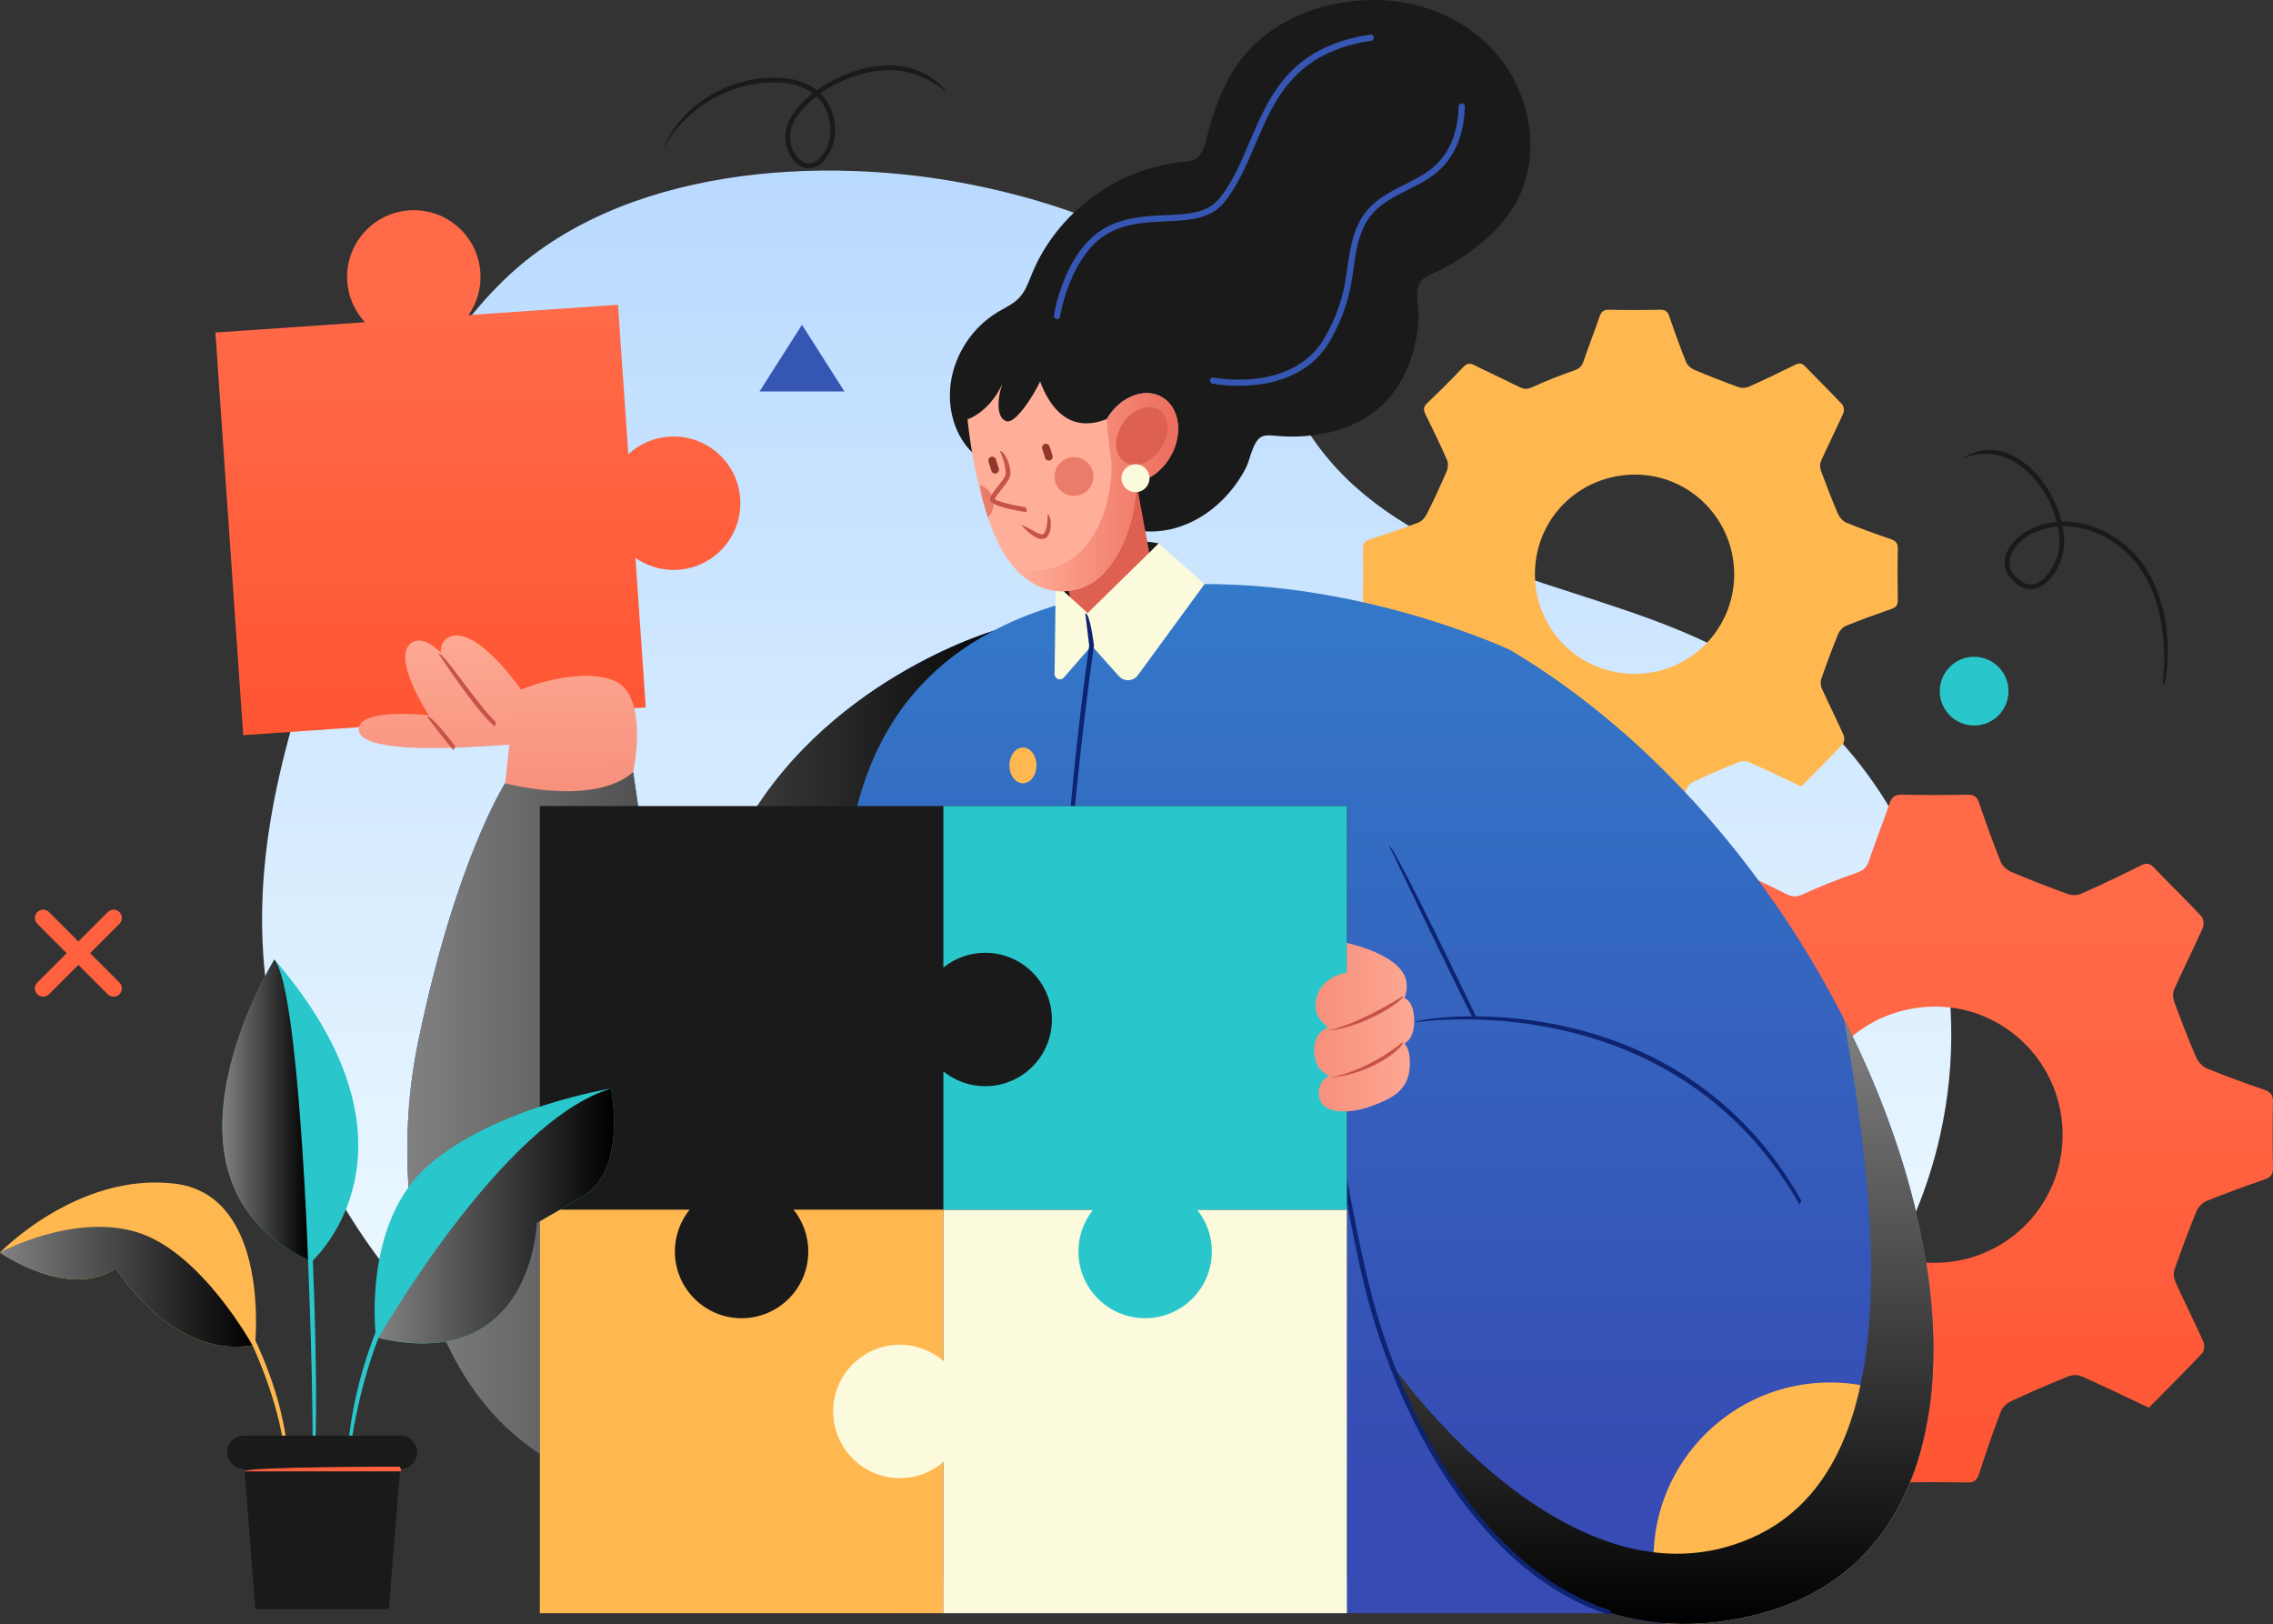<?xml version="1.0" encoding="UTF-8"?><svg xmlns="http://www.w3.org/2000/svg" width="471.519" height="336.863" xmlns:xlink="http://www.w3.org/1999/xlink" viewBox="0 0 471.519 336.863"><rect x="0" y="0" width="471.519" height="336.863" fill="#333333" stroke="none"/><defs><style>.cls-1{fill:#ff613f;}.cls-2{fill:#ffb850;}.cls-3{fill:url(#linear-gradient-2);}.cls-4{fill:#0e2371;}.cls-5{fill:#fbfadc;}.cls-6{fill:#ffaf99;}.cls-7{fill:url(#linear-gradient-9);}.cls-7,.cls-8,.cls-9,.cls-10,.cls-11{mix-blend-mode:soft-light;}.cls-12{fill:url(#linear-gradient-4);}.cls-13{fill:#dd6050;}.cls-14{fill:#ea7d6a;}.cls-15{fill:url(#linear-gradient-3);}.cls-16{fill:url(#linear-gradient-5);}.cls-8{fill:url(#linear-gradient-10);}.cls-17{isolation:isolate;}.cls-18{fill:#93372b;}.cls-19{fill:url(#linear-gradient-8);}.cls-20{fill:#29c7cc;}.cls-9{fill:url(#linear-gradient-7);}.cls-21{fill:#1a1a1a;}.cls-22{fill:#c65347;}.cls-23{fill:url(#linear-gradient-6);}.cls-10{fill:url(#linear-gradient);}.cls-24{fill:url(#Gradient);}.cls-25{fill:#3656b3;}.cls-11{fill:url(#linear-gradient-11);}</style><linearGradient id="Gradient" x1="229.576" y1="322.605" x2="229.576" y2="35.377" gradientUnits="userSpaceOnUse"><stop offset="0" stop-color="#f7ffff"/><stop offset="1" stop-color="#b9daff"/></linearGradient><linearGradient id="linear-gradient" x1="84.491" y1="220.159" x2="213.404" y2="220.159" gradientUnits="userSpaceOnUse"><stop offset=".006" stop-color="gray"/><stop offset="1" stop-color="#000"/></linearGradient><linearGradient id="linear-gradient-2" x1="400.185" y1="164.825" x2="400.185" y2="307.499" gradientUnits="userSpaceOnUse"><stop offset=".194" stop-color="#ff6a48"/><stop offset="1" stop-color="#f53"/></linearGradient><linearGradient id="linear-gradient-3" x1="288.026" y1="92.514" x2="288.026" y2="308.223" gradientUnits="userSpaceOnUse"><stop offset="0" stop-color="#3380cc"/><stop offset="1" stop-color="#364bb3"/></linearGradient><linearGradient id="linear-gradient-4" x1="210.643" y1="102.086" x2="244.398" y2="102.086" gradientUnits="userSpaceOnUse"><stop offset="0" stop-color="#ffaf99"/><stop offset=".956" stop-color="#ed6f5f"/></linearGradient><linearGradient id="linear-gradient-5" x1="99.133" y1="43.597" x2="99.133" y2="152.492" xlink:href="#linear-gradient-2"/><linearGradient id="linear-gradient-6" x1="103.137" y1="124.211" x2="103.576" y2="211.583" xlink:href="#linear-gradient-4"/><linearGradient id="linear-gradient-7" x1="344.836" y1="211.346" x2="344.836" y2="336.845" xlink:href="#linear-gradient"/><linearGradient id="linear-gradient-8" x1="-10336.759" y1="-10422.955" x2="-10336.759" y2="-10369.711" gradientTransform="translate(-10123.7 -10123.7) rotate(-90) scale(1 -1)" gradientUnits="userSpaceOnUse"><stop offset=".006" stop-color="#ffaf99"/><stop offset="1" stop-color="#ed6f5f"/></linearGradient><linearGradient id="linear-gradient-9" x1="0" y1="266.904" x2="52.376" y2="266.904" xlink:href="#linear-gradient"/><linearGradient id="linear-gradient-10" x1="46.137" y1="230.165" x2="63.903" y2="230.165" xlink:href="#linear-gradient"/><linearGradient id="linear-gradient-11" x1="78.505" y1="252.229" x2="127.373" y2="252.229" xlink:href="#linear-gradient"/></defs><g class="cls-17"><g id="_レイヤー_2"><g id="about"><path class="cls-24" d="M401.261,189.095c-6.605-23.332-22.428-43.951-46.81-55.644-14.475-6.943-30.484-10.638-45.537-16.435-13.607-5.24-26.381-12.536-34.986-23.84-8.832-11.603-12.943-26.011-25.164-35.301-13.275-10.092-29.599-15.931-46.228-19.373-32.335-6.695-74.072-3.719-98.064,19.641-1.601,1.559-3.133,3.178-4.595,4.852-18.273,20.93-25.96,46.984-34.485,72.171-9.179,27.13-14.853,52.631-7.98,81.072,11.437,47.343,50.468,83.814,100.633,96.854,25.993,6.758,53.197,8.365,80.183,9.158,23.74.699,47.723.776,70.965-3.761,45.663-8.912,83.532-39.723,93.251-82.896,3.497-15.525,3.043-31.567-1.185-46.499Z"/><path class="cls-21" d="M288.968.217c-11.123-1.196-23.593,2.544-30.841,11.24-4.116,4.94-6.301,11.194-7.889,17.426-.38,1.492-.826,3.135-2.112,3.982-.889.585-2.004.664-3.062.772-13.446,1.361-25.807,10.572-30.956,23.065-.728,1.77-1.355,3.65-2.663,5.048-1.231,1.315-2.934,2.062-4.481,2.988-5.24,3.137-8.932,8.738-9.748,14.792-.659,4.881.601,10.122,3.924,13.755,3.335,3.646,8.241,5.309,12.714,7.405,8.377,3.928,16.466,9.946,25.707,9.535,5.351-.238,10.326-2.836,14.074-6.578,1.939-1.935,3.573-4.182,4.831-6.616.931-1.805,1.444-5.969,3.6-6.586.854-.244,1.761-.129,2.644-.046,7.807.73,16.689-1.031,22.405-6.747,3.049-3.049,5.05-6.958,6.14-11.107.588-2.236.977-4.581,1.023-6.898.05-2.452-1.187-6.229,1.171-8.005.564-.426,1.231-.691,1.878-.972,3.024-1.305,5.816-3.082,8.444-5.053,3.788-2.845,7.125-6.324,9.233-10.604,4.739-9.619,2.3-21.934-4.585-29.898-4.863-5.624-11.818-9.306-19.144-10.573-.76-.131-1.53-.24-2.306-.323Z"/><path class="cls-21" d="M240.367,112.714s-14.847-3.366-21.396,8.598l6.845,7.426,14.552-16.024Z"/><path class="cls-25" d="M206.241,130.802s-35.937,10.374-52.963,42.856c-3.771,7.196-15.788,28.41-15.788,28.41l-6.146-41.902-26.564,2.304s-10.383,16.217-18.106,53.971c-7.724,37.755,3.827,93.034,54.315,93.074,60.937.05,61.981-63.379,72.415-121.987l-7.164-56.726Z"/><path class="cls-10" d="M206.241,130.802s-35.937,10.374-52.963,42.856c-3.771,7.196-15.788,28.41-15.788,28.41l-6.146-41.902-26.564,2.304s-10.383,16.217-18.106,53.971c-7.724,37.755,3.827,93.034,54.315,93.074,60.937.05,61.981-63.379,72.415-121.987l-7.164-56.726Z"/><path class="cls-2" d="M393.692,113.822c.023-1.146-.415-1.628-1.444-1.983-3.103-1.069-6.194-2.179-9.226-3.423-.716-.294-1.419-1.081-1.738-1.814-1.271-2.946-2.427-5.947-3.535-8.959-.219-.597-.253-1.44,0-2.001,1.498-3.331,3.143-6.595,4.631-9.928.221-.499.109-1.472-.247-1.853-2.5-2.671-5.131-5.219-7.661-7.859-.676-.704-1.221-.762-2.08-.338-3.16,1.569-6.346,3.097-9.565,4.537-.626.278-1.538.33-2.177.1-3.08-1.109-6.132-2.302-9.147-3.579-.689-.292-1.457-.928-1.724-1.594-1.25-3.097-2.375-6.248-3.454-9.408-.348-1.015-.757-1.505-1.941-1.476-3.533.086-7.069.079-10.606.004-1.152-.025-1.622.43-1.972,1.453-1.064,3.101-2.266,6.156-3.322,9.26-.355,1.05-.916,1.523-1.98,1.893-2.916,1.012-5.8,2.158-8.607,3.444-1.035.476-1.764.461-2.732-.025-3.097-1.561-6.255-2.995-9.356-4.548-.925-.461-1.505-.372-2.239.392-2.446,2.551-4.938,5.065-7.503,7.495-.866.82-.795,1.455-.326,2.402,1.538,3.108,3.045,6.234,4.435,9.41.284.647.227,1.634-.06,2.3-1.29,3.009-2.669,5.983-4.133,8.911-.361.72-1.062,1.494-1.786,1.77-3.297,1.252-6.645,2.371-10.002,3.466-1.023.334-1.496.787-1.471,1.953.081,3.533.069,7.069.006,10.606-.019,1.044.317,1.524,1.317,1.845,3.418,1.102,6.828,2.238,10.182,3.517.718.273,1.396,1.091,1.745,1.822,1.354,2.844,2.471,5.804,3.886,8.613.574,1.142.616,1.991.067,3.093-1.467,2.936-2.801,5.935-4.259,8.876-.48.962-.457,1.603.378,2.398,2.557,2.436,5.065,4.934,7.498,7.5.81.854,1.442.812,2.39.343,3.051-1.513,6.156-2.913,9.206-4.427.979-.486,1.718-.43,2.732.071,2.932,1.448,5.988,2.644,8.949,4.042.622.294,1.271.943,1.507,1.577,1.258,3.362,2.421,6.76,3.544,10.17.323.981.81,1.353,1.862,1.336,3.535-.06,7.073-.071,10.606.006,1.146.025,1.599-.39,1.941-1.448,1.077-3.36,2.227-6.697,3.483-9.994.259-.682.991-1.361,1.67-1.678,3.022-1.413,6.09-2.734,9.181-3.984.634-.257,1.555-.311,2.162-.042,3.61,1.603,7.167,3.331,10.879,5.078,2.907-2.943,5.81-5.823,8.611-8.801.349-.371.397-1.361.167-1.88-1.438-3.222-3.03-6.374-4.483-9.588-.267-.591-.351-1.44-.144-2.039,1.094-3.149,2.256-6.278,3.521-9.362.283-.683.975-1.411,1.653-1.685,3.097-1.252,6.246-2.387,9.402-3.483.985-.342,1.319-.839,1.3-1.882-.063-3.533-.071-7.069.004-10.602ZM339.055,139.776c-11.453.002-20.648-9.218-20.642-20.696.006-11.545,9.22-20.661,20.851-20.638,11.307.025,20.49,9.304,20.483,20.69-.01,11.447-9.226,20.642-20.692,20.644Z"/><path class="cls-3" d="M471.517,228.569c.033-1.473-.53-2.093-1.855-2.55-3.988-1.375-7.964-2.799-11.861-4.401-.92-.378-1.824-1.39-2.233-2.333-1.634-3.788-3.12-7.644-4.544-11.52-.281-.766-.326-1.849,0-2.571,1.924-4.282,4.041-8.481,5.954-12.764.284-.642.14-1.893-.317-2.383-3.216-3.433-6.597-6.709-9.852-10.103-.87-.906-1.569-.979-2.673-.434-4.065,2.016-8.158,3.98-12.298,5.831-.804.361-1.978.426-2.799.129-3.961-1.425-7.886-2.958-11.76-4.6-.885-.376-1.874-1.192-2.217-2.047-1.607-3.984-3.053-8.035-4.441-12.098-.447-1.306-.973-1.935-2.496-1.899-4.541.113-9.089.102-13.636.006-1.482-.033-2.087.555-2.536,1.868-1.367,3.988-2.913,7.914-4.268,11.906-.459,1.35-1.179,1.958-2.546,2.435-3.752,1.302-7.457,2.775-11.067,4.428-1.331.612-2.269.593-3.512-.03-3.984-2.007-8.043-3.852-12.031-5.849-1.188-.593-1.933-.48-2.878.503-3.145,3.281-6.349,6.513-9.646,9.637-1.114,1.056-1.021,1.872-.42,3.089,1.978,3.996,3.915,8.016,5.702,12.098.365.831.292,2.1-.077,2.959-1.659,3.867-3.429,7.691-5.315,11.457-.463.924-1.365,1.918-2.294,2.273-4.239,1.611-8.544,3.049-12.858,4.456-1.317.43-1.924,1.012-1.891,2.509.104,4.543.088,9.091.006,13.636-.023,1.344.407,1.963,1.695,2.375,4.393,1.417,8.778,2.878,13.091,4.522.922.35,1.795,1.402,2.244,2.342,1.74,3.656,3.176,7.463,4.994,11.075.739,1.467.795,2.557.086,3.975-1.884,3.776-3.6,7.632-5.476,11.412-.614,1.238-.586,2.062.488,3.084,3.289,3.133,6.51,6.343,9.64,9.642,1.041,1.1,1.853,1.045,3.072.442,3.923-1.945,7.916-3.746,11.839-5.691,1.26-.626,2.208-.555,3.512.091,3.769,1.86,7.699,3.398,11.507,5.196.799.38,1.632,1.213,1.937,2.027,1.617,4.322,3.112,8.692,4.556,13.075.415,1.264,1.041,1.742,2.394,1.718,4.545-.077,9.093-.09,13.636.008,1.474.031,2.056-.499,2.496-1.862,1.384-4.318,2.864-8.609,4.479-12.847.332-.877,1.271-1.751,2.147-2.158,3.886-1.816,7.83-3.516,11.804-5.124.814-.328,2.001-.399,2.778-.052,4.643,2.06,9.218,4.282,13.989,6.53,3.734-3.786,7.469-7.49,11.069-11.316.449-.476.513-1.751.217-2.417-1.849-4.143-3.898-8.196-5.766-12.328-.342-.76-.449-1.851-.184-2.621,1.407-4.049,2.899-8.072,4.527-12.035.363-.881,1.254-1.818,2.125-2.17,3.982-1.609,8.029-3.068,12.088-4.477,1.267-.438,1.695-1.079,1.672-2.417-.082-4.542-.092-9.091.002-13.634ZM401.272,261.94c-14.724.002-26.546-11.852-26.538-26.611.008-14.842,11.854-26.562,26.809-26.533,14.534.033,26.345,11.962,26.333,26.602-.013,14.717-11.862,26.538-26.604,26.542Z"/><path class="cls-15" d="M313.229,134.8s-42.163-19.859-84.313-11.664c-42.148,8.196-53.911,35.979-53.935,68.78-.027,36.3,10.462,142.702,10.462,142.702h148.969c8.87,2.773,19.062,3.18,30.785.071,69.527-18.44,30.309-151.039-51.969-199.89Z"/><path class="cls-2" d="M215.011,158.762c0,2.048-1.258,3.709-2.807,3.709s-2.807-1.661-2.807-3.709,1.256-3.708,2.807-3.708,2.807,1.661,2.807,3.708Z"/><polygon class="cls-13" points="235.559 99.191 240.367 125.265 223.016 129.796 218.335 103.506 235.559 99.191"/><path class="cls-5" d="M219.007,121.152l-.244,18.745c.075.977,1.29,1.379,1.932.64l5.748-6.615,5.66,6.324c1.062,1.185,2.938,1.116,3.909-.144l13.859-18.948-9.504-8.44-14.744,14.446-6.616-6.008Z"/><path class="cls-6" d="M240.995,82.347c-3.641-2.066-8.706-.019-11.396,4.562-.947.069-11.777-12.465-11.777-12.465,0,0-8.072-.586-12.38.482l-4.727,12.056s1.306,14.6,6.04,24.956c4.735,10.356,12.63,12.455,18.835,9.481,6-2.876,10.314-13.025,10.003-21.368,2.74-.428,5.512-2.377,7.24-5.422,2.665-4.694,1.841-10.191-1.839-12.282Z"/><path class="cls-12" d="M210.643,117.996c4.952,5.057,10.403,5.602,14.947,3.423,6-2.876,10.316-13.025,10.003-21.368,2.74-.428,5.512-2.377,7.24-5.422,2.665-4.694,1.841-10.191-1.841-12.282-3.638-2.066-8.703-.019-11.393,4.562.071,3.051,1,8.886,1.002,9.368.031,11.7-6.272,24.476-19.958,21.719Z"/><path class="cls-14" d="M226.639,100.009c-.649,2.125-2.897,3.324-5.025,2.675-2.125-.649-3.322-2.897-2.675-5.023.649-2.125,2.897-3.324,5.023-2.675,2.127.647,3.324,2.897,2.676,5.023Z"/><path class="cls-14" d="M203.276,100.604c.26,2.152.895,4.46,1.659,6.705.459-.453.814-1.021,1.016-1.682.649-2.125-.549-4.374-2.675-5.023Z"/><path class="cls-22" d="M212.732,106.221c-4.677-.778-7.11-1.605-7.317-2.466-.151-.641.453-1.445,1.54-2.813.634-.801,1.29-1.626,1.549-2.231.449-1.05-.437-3.74-1.104-5.189,1.085.015,2.772,3.784,2.004,5.577-.311.724-1.008,1.601-1.682,2.452-.536.674-1.344,1.693-1.35,2.001.323.392,3.598,1.219,6.44,1.695.361.804.154.974-.08.974Z"/><path class="cls-22" d="M216.167,111.804c-1.701,0-3.89-2.406-4.333-2.915,1.757.522,3.562,2.095,4.456,1.924.741-.142,1.079-2.542,1.039-4.222,1,.785,1.002,4.831-.854,5.184-.1.019-.204.029-.307.029Z"/><path class="cls-13" d="M240.789,93.047c-1.991,2.972-5.359,4.207-7.523,2.757-2.164-1.45-2.306-5.034-.315-8.006,1.991-2.97,5.359-4.204,7.523-2.755,2.164,1.45,2.304,5.035.315,8.004Z"/><path class="cls-18" d="M217.811,95.511c-.422.135-.876-.1-1.01-.524l-.603-1.897c-.134-.425.1-.876.522-1.012.424-.134.877.1,1.012.524l.603,1.897c.134.424-.1.877-.524,1.012Z"/><path class="cls-18" d="M206.673,98.195c-.424.134-.876-.1-1.012-.522l-.603-1.899c-.134-.424.1-.876.524-1.01s.876.1,1.01.522l.603,1.899c.136.422-.1.876-.522,1.01Z"/><path class="cls-4" d="M219.99,212.46c-.492-33.769,5.675-76.597,5.957-78.544l-.81-6.697c.972-.117,1.791,6.643,1.791,6.643-.065.568-6.449,44.291-6.449,78.108,0,.271-.22.49-.489.49Z"/><path class="cls-1" d="M18.693,197.706l6.083-6.084c.672-.67.672-1.759,0-2.431-.67-.672-1.761-.672-2.433,0l-6.083,6.083-6.083-6.083c-.672-.672-1.761-.672-2.433,0-.672.672-.672,1.761,0,2.431l6.084,6.084-6.084,6.083c-.672.672-.672,1.761,0,2.433.336.334.776.503,1.218.503.439,0,.879-.169,1.215-.503l6.083-6.084,6.083,6.084c.336.334.778.503,1.217.503s.879-.169,1.215-.503c.672-.672.672-1.761,0-2.433l-6.083-6.083Z"/><polygon class="cls-25" points="157.555 81.201 166.366 67.365 175.175 81.201 157.555 81.201"/><path class="cls-20" d="M416.648,143.361c0,3.934-3.191,7.125-7.127,7.125s-7.125-3.191-7.125-7.125,3.191-7.127,7.125-7.127,7.127,3.191,7.127,7.127Z"/><path class="cls-16" d="M72.036,58.389c.227,3.281,1.584,6.213,3.66,8.45l-31.012,2.141,5.766,83.512,83.512-5.765-2.141-31.01c2.502,1.747,5.591,2.69,8.873,2.463,7.626-.526,13.38-7.135,12.854-14.761-.526-7.624-7.135-13.38-14.761-12.852-3.281.225-6.211,1.584-8.448,3.66l-2.141-31.012-31.012,2.141c1.749-2.502,2.69-5.591,2.463-8.872-.526-7.624-7.135-13.38-14.759-12.852-7.626.526-13.38,7.134-12.854,14.759Z"/><path class="cls-4" d="M373.258,249.783c-26.302-46.145-79.273-37.799-79.807-37.711.378-1.056,54.027-9.508,80.233,36.979-.261.71-.343.732-.426.732Z"/><path class="cls-2" d="M365.197,334.689c20.709-5.493,31.768-21.115,34.919-41.634-5.85-3.963-12.887-6.303-20.484-6.303-20.229,0-36.63,16.401-36.63,36.632,0,4.708.897,9.204,2.517,13.338,6.029.444,12.572-.15,19.678-2.033Z"/><path class="cls-23" d="M127.171,141.093c-7.682-2.878-19.098,1.951-19.098,1.951,0,0-9.141-13.34-14.779-10.952-1.356.576-1.862,1.768-1.874,3.239-1.995-1.905-4.053-3.045-5.739-2.166-5.05,2.634,3.307,15.206,3.307,15.206,0,0-13.625-1.54-14.529,2.463-1.092,4.827,15.009,4.358,18.835,4.284,3.913-.077,12.365-.659,12.365-.659l-.879,8.01s18.221,4.942,26.564-2.304c0,0,3.511-16.195-4.172-19.073Z"/><path class="cls-22" d="M102.513,150.632c-4.431-4.082-11.217-14.59-11.505-15.036.895-.422,7.836,10.326,11.844,14.193-.083.793-.211.843-.34.843Z"/><path class="cls-22" d="M94.03,155.532c-.39-.194-5.434-6.864-5.434-6.864.783-.591,5.826,6.079,5.826,6.079-.185.753-.288.785-.392.785Z"/><path class="cls-9" d="M382.516,211.346c6.591,38.064,13.769,92.884-18.918,107.537-38.196,17.123-74.997-36.054-74.997-36.054,7.811,20.577,22.209,44.107,45.188,51.625,9.494,2.936,19.685,3.343,31.409.235,44.369-11.768,44.452-70.027,17.318-123.343Z"/><path class="cls-4" d="M333.788,334.944c-27.028-8.817-43.819-40.664-50.571-67.536-2.484-9.89-6.163-28.931-6.163-38.392.981,9.379,4.641,28.312,7.114,38.154,6.69,26.619,23.276,58.149,49.774,66.818.244.825.053.956-.154.956Z"/><rect class="cls-21" x="111.984" y="167.194" width="167.422" height="160"/><path class="cls-2" d="M164.611,250.906c1.916,2.375,3.068,5.391,3.068,8.68,0,7.644-6.196,13.841-13.839,13.841s-13.841-6.198-13.841-13.841c0-3.289,1.154-6.305,3.07-8.68h-31.085v83.712h83.712v-83.712h-31.085Z"/><path class="cls-5" d="M195.696,250.906v31.371c-2.423-2.087-5.57-3.354-9.018-3.354-7.644,0-13.84,6.196-13.84,13.839s6.196,13.839,13.84,13.839c3.448,0,6.595-1.269,9.018-3.354v31.371h83.71v-83.712h-83.71Z"/><path class="cls-20" d="M279.406,167.194h-83.71v33.5c2.373-1.916,5.391-3.07,8.68-3.07,7.644,0,13.839,6.198,13.839,13.841s-6.196,13.839-13.839,13.839c-3.289,0-6.307-1.152-8.68-3.068v28.669h31.083c-1.916,2.375-3.068,5.391-3.068,8.68,0,7.644,6.196,13.841,13.841,13.841s13.839-6.198,13.839-13.841c0-3.289-1.154-6.305-3.07-8.68h31.085v-83.712Z"/><path class="cls-19" d="M291.761,203.762c.157,1.323-.036,2.373-.415,3.222.962.469,1.985,1.655,2.022,4.604.036,2.94-.998,4.259-1.993,4.854.624.735,1.244,2.145,1.073,4.852-.326,5.13-4.017,6.651-7.901,8.13-3.882,1.48-10.787,2.192-10.963-2.517-.075-1.983.945-3.147,2.147-3.836-1.584-.597-3.026-1.993-3.114-5.098-.075-2.667,1.217-4.12,2.847-4.902-1.553-1.192-2.736-2.807-2.55-4.921.493-5.654,6.461-6.403,6.461-6.403v-6.165s11.694,2.421,12.386,8.181Z"/><path class="cls-22" d="M275.729,223.559c8.792-1.722,15.254-7.425,15.32-7.482.382.973-6.11,6.706-15.278,7.48-.013.002-.027.002-.042.002Z"/><path class="cls-22" d="M275.474,213.706c6.463-1.263,15.516-7.075,15.606-7.133.154,1.068-8.832,6.837-15.585,7.133h-.021Z"/><path class="cls-20" d="M56.918,199.024s-28.399,45.756,6.985,62.279c.411,10.024,1.427,37.673.72,50.383,1.684-12.616.683-40.04.269-50.231,2.473-2.396,24.115-25.225-7.974-62.431Z"/><path class="cls-20" d="M126.733,225.806s-23.708,3.73-37.745,15.805c-12.309,10.587-11.486,30.136-11.096,34.787-3.164,8.029-6.313,19.511-6.09,33.127.766-13.062,3.681-24.119,6.703-32.004,32.012,7.39,32.86-23.837,32.86-23.837l9.441-5.487c9.439-5.489,5.927-22.391,5.927-22.391Z"/><path class="cls-2" d="M52.982,278.018c.363-5.195,1.181-30.403-16.817-32.515-20.072-2.356-36.165,14.296-36.165,14.296,0,0,14.118,9.911,24.067,3.276,0,0,11.411,18.808,28.308,15.972,3.74,8.239,7.367,19.187,7.361,30.682.987-11.946-2.87-23.303-6.755-31.711Z"/><path class="cls-7" d="M28.497,255.612c-13.281-4.109-28.497,4.188-28.497,4.188,0,0,14.118,9.911,24.067,3.276,0,0,11.411,18.808,28.308,15.972,0,0-10.598-19.325-23.879-23.436Z"/><path class="cls-8" d="M56.922,199.027s-28.403,45.75,6.981,62.275c.002,0-1.941-56.22-6.981-62.275Z"/><path class="cls-11" d="M111.368,253.684l9.439-5.487c9.439-5.489,5.927-22.391,5.927-22.391-22.522,6.683-48.228,51.715-48.228,51.715,32.012,7.39,32.862-23.837,32.862-23.837Z"/><path class="cls-21" d="M50.563,297.788h32.509c1.908,0,3.458,1.549,3.458,3.46s-1.55,3.458-3.458,3.458c-.151,0-2.398,29.076-2.398,29.076h-27.716l-2.244-29.076c-2.062,0-3.61-1.547-3.61-3.458s1.548-3.46,3.458-3.46Z"/><path class="cls-1" d="M82.921,305.198h-32.181c0-.981,32.181-.981,32.181-.981.489.76.27.981,0,.981Z"/><path class="cls-5" d="M238.454,99.194c0,1.605-1.302,2.905-2.905,2.905s-2.903-1.3-2.903-2.905,1.3-2.903,2.903-2.903,2.905,1.3,2.905,2.903Z"/><path class="cls-21" d="M220.909,67.638l-14.496,3.128-4.877,5.543-.822,10.673s4.535-1.453,7.206-7.344c-1.244,3.732-1.062,7.319.987,7.757,1.745.374,5.336-5.017,6.86-8.277,1.795,4.852,5.747,11.038,13.832,7.791l-8.69-19.271Z"/><path class="cls-21" d="M448.685,141.804c.948-9.696-.708-18.361-5.028-24.342-3.517-4.867-9.644-8.419-15.8-8.321.232,1.212.349,2.427.342,3.619-.023,3.348-2.35,7.978-5.428,9.162-1.309.503-3.322.605-5.489-1.761-1.133-1.238-1.603-2.705-1.359-4.245.415-2.602,2.665-4.714,4.468-5.733,2.016-1.141,4.136-1.763,6.265-1.957-1.225-4.907-4.337-9.602-8.302-12.127-2.573-1.64-6.68-3.105-11.628-.756,4.929-3.423,9.37-1.843,12.156-.069,4.207,2.68,7.505,7.684,8.765,12.895,6.572-.202,13.079,3.564,16.804,8.719,4.472,6.188,6.192,15.118,4.719,24.501-.038.242-.246.415-.484.415ZM426.87,109.191c-2.041.169-4.069.756-5.998,1.845-1.739.985-3.646,2.922-3.98,5.034-.2,1.252.175,2.406,1.114,3.429,1.442,1.574,2.93,2.081,4.412,1.507,2.68-1.029,4.781-5.282,4.802-8.254.008-1.175-.113-2.369-.349-3.561Z"/><path class="cls-21" d="M167.831,34.89c-1.536,0-3.009-1.012-3.959-2.726-1.114-2.014-1.572-5.267.49-8.354,1.085-1.624,2.561-3.143,4.288-4.491-2.523-1.636-4.954-2.223-8.045-2.231-9.485,0-18.763,5.606-23.146,13.962,3.681-9.126,13.306-14.941,23.096-14.941,3.333.006,5.935.645,8.003,1.951.315.2.616.419.902.653,4.596-3.3,10.681-5.401,15.869-5.136,4.508.227,8.628,2.273,11.021,5.474-3.005-2.383-6.851-4.282-11.069-4.497-4.95-.252-10.698,1.718-15.089,4.827,2.971,3.005,3.982,7.966,2.145,11.793-1.125,2.346-2.69,3.665-4.403,3.715-.035.002-.067.002-.102.002ZM169.396,19.968c-1.701,1.309-3.156,2.797-4.218,4.387-1.818,2.721-1.423,5.572-.447,7.334.789,1.425,1.995,2.243,3.174,2.22,1.329-.039,2.59-1.162,3.548-3.161,1.684-3.51.718-8.077-2.057-10.781Z"/><path class="cls-25" d="M219.264,66.198c-.451-.063-.693-.392-.639-.743.086-.551,2.191-13.54,10.733-18.248,3.988-2.198,8.471-2.402,12.428-2.582,4.637-.211,8.64-.394,11.113-3.408,2.709-3.302,4.429-7.346,6.251-11.628,4.168-9.794,8.479-19.922,25.104-22.408.351-.056.682.19.735.541.052.353-.192.682-.543.733-15.913,2.379-20.079,12.171-24.109,21.639-1.859,4.368-3.615,8.494-6.439,11.94-2.838,3.458-7.314,3.663-12.052,3.878-4.003.182-8.143.371-11.866,2.423-7.985,4.401-10.059,17.186-10.08,17.316-.05.317-.324.545-.636.545Z"/><path class="cls-25" d="M256.954,80.03c-3.158,0-5.38-.442-5.443-.455-.348-.071-.572-.413-.499-.76.071-.349.409-.576.762-.501.163.033,16.554,3.266,23.138-8.467,2.049-3.646,3.433-7.42,4.113-11.22.184-1.021.33-2.054.476-3.089.444-3.125.902-6.355,2.381-9.295,2.15-4.27,5.856-6.134,9.443-7.937,1.44-.724,2.928-1.471,4.328-2.375,4.424-2.853,6.756-7.517,6.933-13.86.012-.355.303-.664.664-.626.355.01.636.307.626.662-.19,6.795-2.723,11.812-7.525,14.909-1.457.939-2.978,1.705-4.447,2.442-3.556,1.788-6.912,3.477-8.87,7.367-1.384,2.748-1.826,5.871-2.256,8.894-.148,1.05-.298,2.1-.482,3.137-.708,3.94-2.141,7.851-4.259,11.624-4.545,8.099-13.354,9.552-19.083,9.552Z"/><path class="cls-4" d="M305.666,211.379c-.442-.278-17.512-35.954-17.512-35.954.885-.424,17.956,35.251,17.956,35.251-.3.688-.371.703-.444.703Z"/></g></g></g></svg>